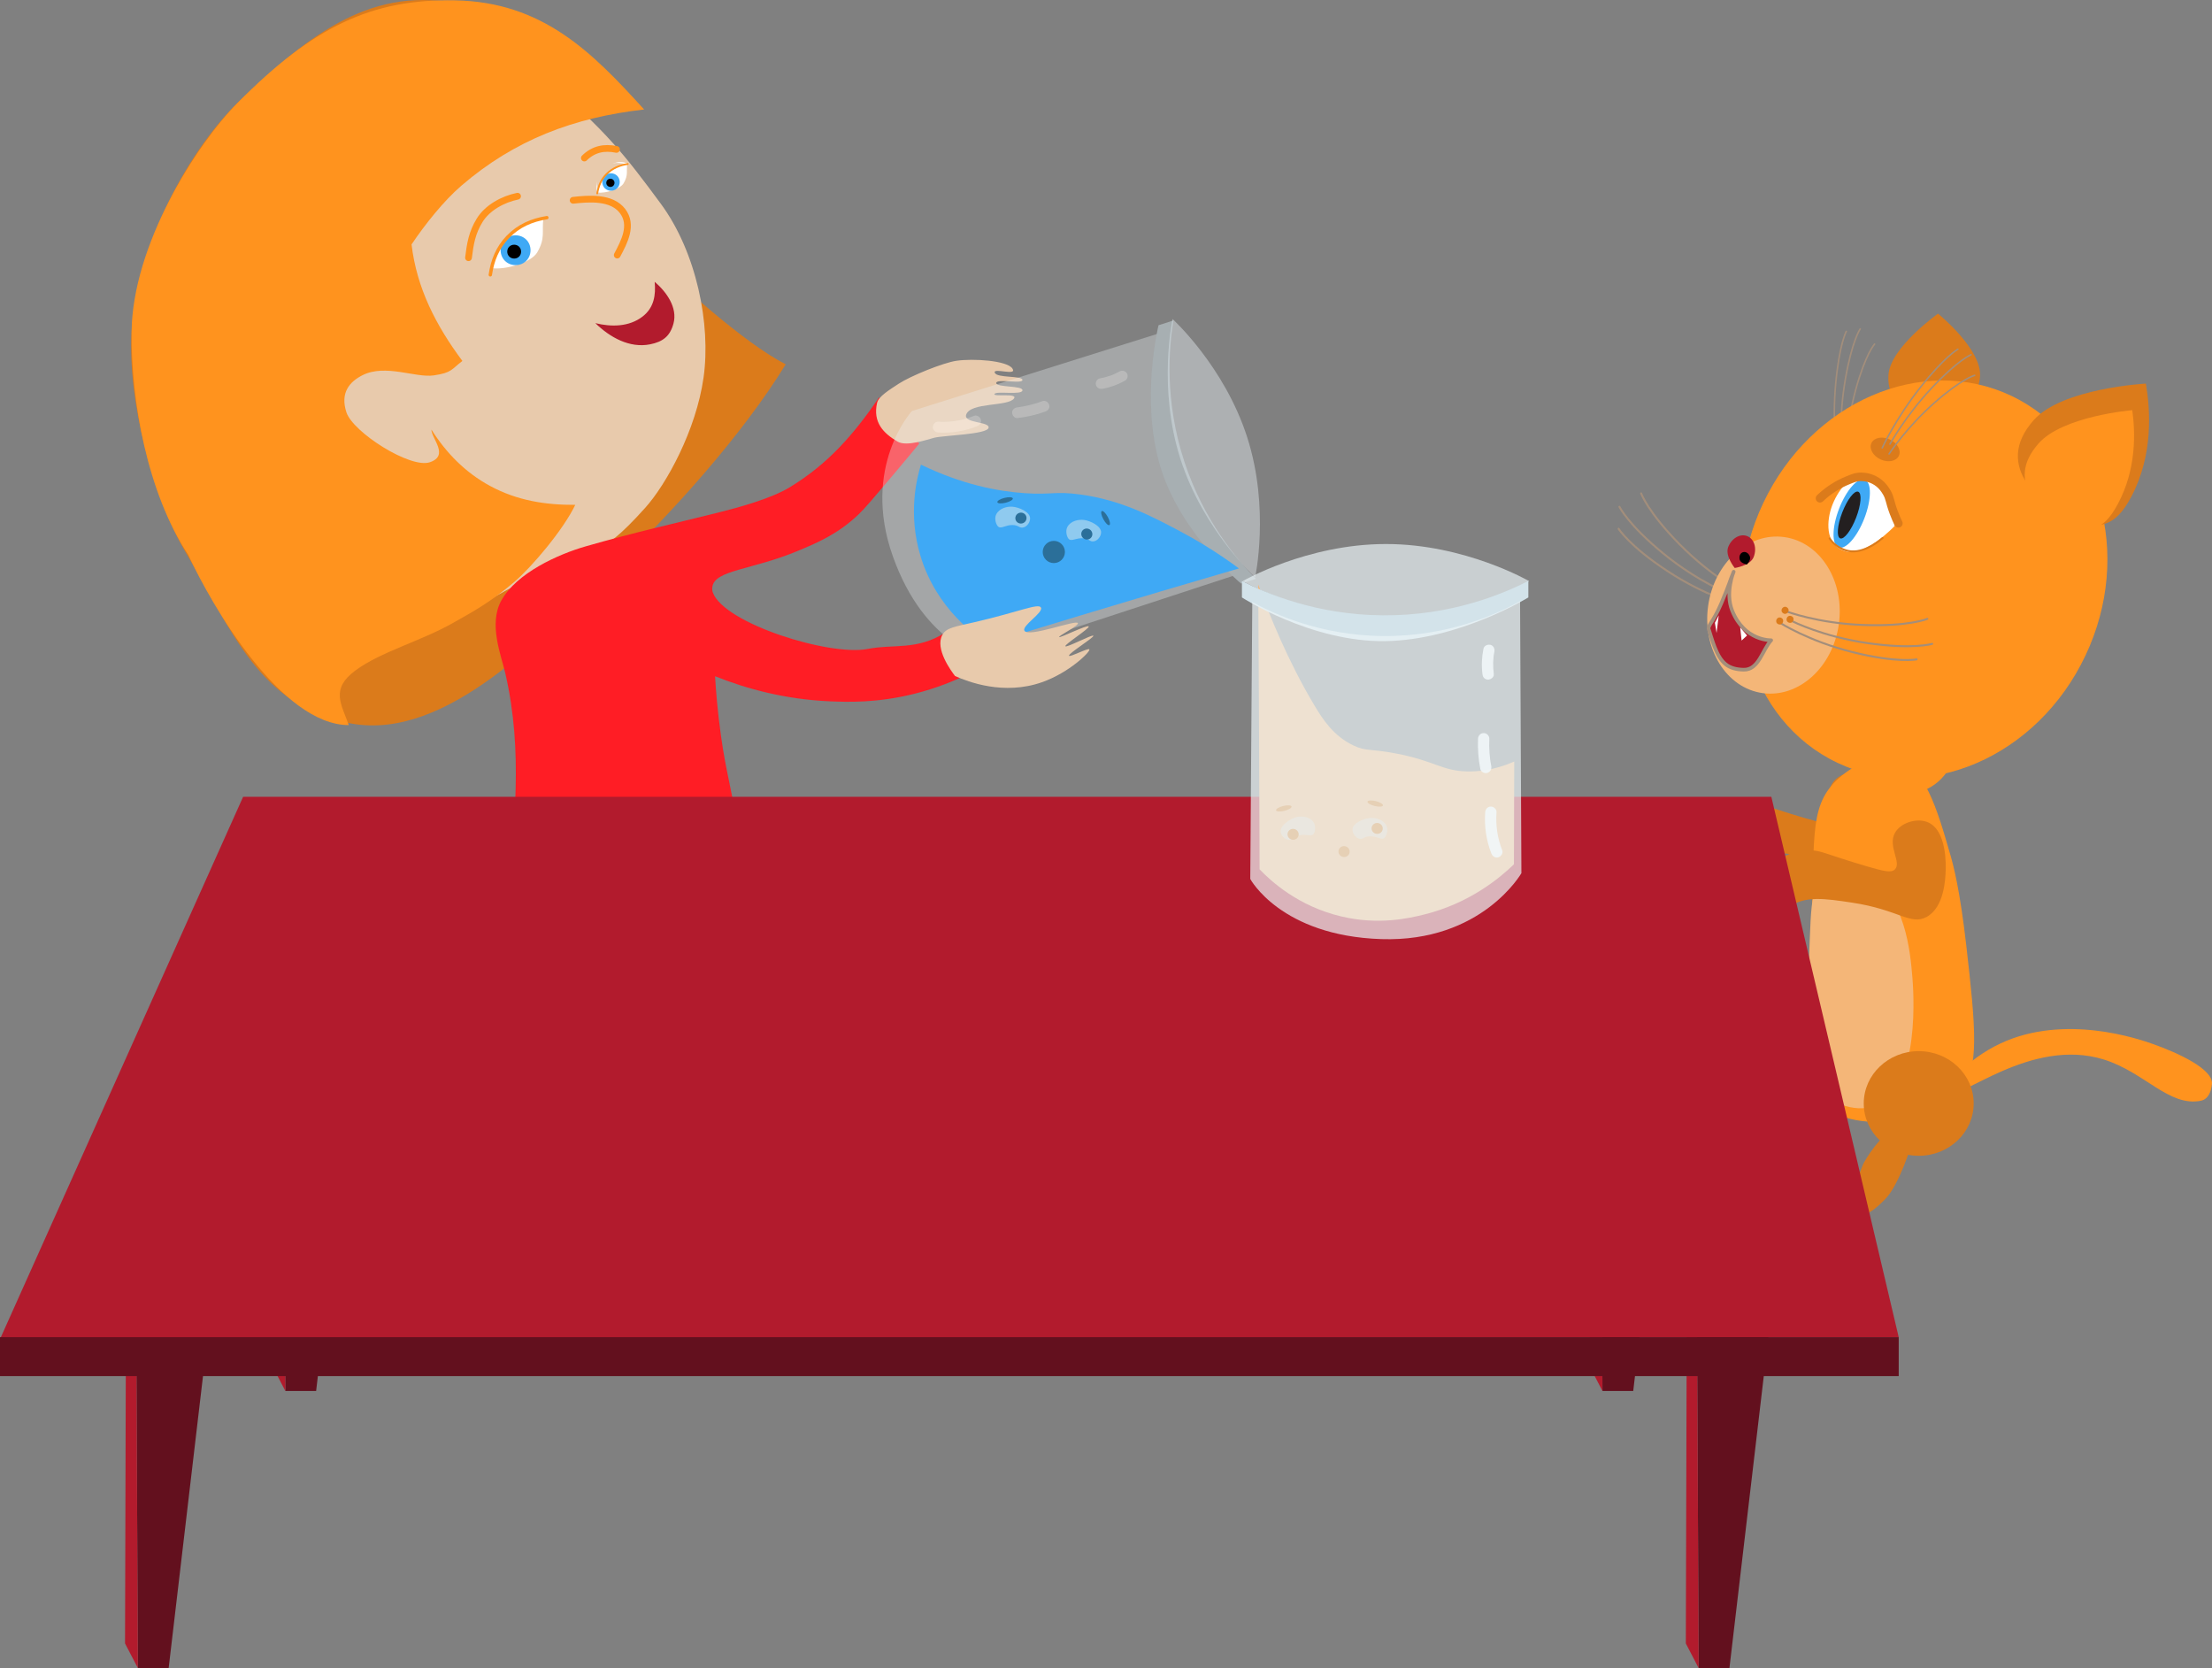 <?xml version="1.0" encoding="utf-8"?>
<!-- Generator: Adobe Illustrator 25.2.3, SVG Export Plug-In . SVG Version: 6.00 Build 0)  -->
<svg version="1.1" id="Layer_1" xmlns="http://www.w3.org/2000/svg" xmlns:xlink="http://www.w3.org/1999/xlink" x="0px" y="0px"
	 viewBox="0 0 1000.46 754.39" style="enable-background:new 0 0 1000.46 754.39;" xml:space="preserve">
<rect x="0" y="0" width="1000.46" height="754.39" fill="#808080" stroke="none"/>
<style type="text/css">
	.st0{fill:#FF931E;}
	.st1{fill:#E8CAAC;}
	.st2{fill:none;stroke:#3FA9F5;stroke-width:3.046;stroke-linecap:round;stroke-linejoin:round;stroke-miterlimit:10;}
	.st3{fill:#DB7B1B;}
	.st4{fill:none;stroke:#FF931E;stroke-width:3.046;stroke-linecap:round;stroke-linejoin:round;stroke-miterlimit:10;}
	.st5{fill:#FFFFFF;}
	.st6{fill:#B21B2D;}
	.st7{fill:#3FA9F5;}
	.st8{fill:#FF1D25;}
	.st9{fill:none;stroke:#FF931E;stroke-width:1.523;stroke-linecap:round;stroke-miterlimit:10;}
	.st10{fill:none;stroke:#FF931E;stroke-width:0.802;stroke-linecap:round;stroke-miterlimit:10;}
	.st11{opacity:0.42;fill:#EBF4F7;}
	.st12{opacity:0.47;}
	.st13{opacity:0.7;fill:#EBF4F7;}
	.st14{fill:#D3E3EA;}
	.st15{opacity:0.9;}
	.st16{fill:#2B6F99;}
	.st17{fill:#8FCAEF;}
	.st18{fill:none;stroke:#A38E7B;stroke-width:0.888;stroke-linecap:round;stroke-miterlimit:10;}
	.st19{fill:none;stroke:#A38E7B;stroke-width:0.689;stroke-linecap:round;stroke-miterlimit:10;}
	.st20{fill:#F4B678;}
	.st21{fill:#231F20;}
	.st22{fill:none;stroke:#DB7B1B;stroke-width:3.856;stroke-linecap:round;stroke-miterlimit:10;}
	.st23{fill:none;stroke:#DB7B1B;stroke-width:0.869;stroke-linecap:round;stroke-miterlimit:10;}
	.st24{fill:#B21B2D;stroke:#A38E7B;stroke-width:1.643;stroke-linejoin:round;stroke-miterlimit:10;}
	.st25{fill:#63101E;}
	.st26{opacity:0.68;fill:#EBF4F7;}
</style>
<g>
	<g>
		<path class="st0" d="M218.07,609.12c1.75-5.64,4.05-9.84-0.25-15.44c-4.31-5.6-8.77-14.22-12.09-20.97
			c0.33-2.1,0.76-4.08,1.12-6.13c-5.05-1.23-10.1-2.47-15.14-3.71c-2.12,5.26-4.92,10.18-7.85,15.02
			c5.28,11.17,11.02,27.66,21.98,34.25"/>
		<path class="st1" d="M199.93,609.38c-6.58-5.39-7.49-11.69-10.94-18.81c-1.66-3.42-3.68-8.55-5.44-12.27
			c0.95-1.67,1.93-3.22,2.89-4.85c4.47,10.17,10.18,19.35,17.75,27.49c2.72-0.24,4.75-1.42,6.84-3.2c2.09-1.77,4.63-3.13,7.45-3.5
			c2.11,2.82,3.16,5.24,3.44,8.97c0.06,0.78-0.15,2.25-0.53,3.44c-1.15,3.6-6.65,6.03-9.42,6.46
			C207.08,613.87,202.49,611.48,199.93,609.38z"/>
		<path class="st2" d="M205.31,568.22c-2.9,0.18-5.79,0.37-8.69,0.55c2.96,1.68,5.93,3.36,8.89,5.03c-2.18,2.22-4.38,4.44-6.57,6.66
			c3.46,0.63,6.92,1.26,10.38,1.89c-1.28,2.72-2.56,5.44-3.83,8.16c2.81-0.85,5.63-1.69,8.45-2.53"/>
	</g>
	<g>
		<path class="st3" d="M209.16,2c-40.03-8.79-68.17,12.34-100.93,43.74c-22.21,21.3-46.41,64.52-48.73,104.27
			c-1.8,30.85,9.45,74.57,24.58,99.97c20.65,34.68,32.89,69.57,74.68,77.21c43.52,7.96,87.28-40.2,119.03-70.33
			c25.41-24.12,57.84-59.91,77.57-92.09c-19.37-9.97-49.5-37.47-62.13-50.28C264.87,85.72,242.22,9.27,209.16,2z"/>
		<path class="st1" d="M106.76,59.58c16.98-20.9,37.04-31.76,63.01-37.95c25.97-6.2,62.04,2.3,78.98,16.29
			c24.41,20.17,34.04,32.38,50.16,54.27c16.12,21.88,22.69,54.54,19.31,78.48c-3.37,23.94-16.86,48.35-26.36,58.94
			c-11.71,13.05-16.27,15.9-25.5,21.84c1.21,2.68,1.39,6.38,1.97,9.98c0.58,3.59,5.81,11.02,0.44,14.13
			c-5.95,3.44-16.18,1.85-21.79-2.45c-5.61-4.3,9.88-11.48-4.76-10.76c-14.64,0.71-25.82,19.62-53.03,13.16
			c-27.21-6.46-59.42-12.42-82.08-34.98c-22.67-22.56-34.82-54.82-39.57-86.18S87.92,82.77,106.76,59.58z"/>
		<path class="st4" d="M259.22,90.58c7.24-0.81,17.36-1.58,22.3,4.8s0.8,14.03-2.35,19.98"/>
		<path class="st5" d="M222.59,121.29c-1.65-5.24,0.78-15.23,4.44-17.71c7.04-4.78,11.5-3.72,18.74-4.8
			c-0.79,6.17,0.99,8.84-2.79,15.36C240.35,118.7,228.74,122.1,222.59,121.29z"/>
		<path class="st4" d="M211.9,116.55c0.77-6.18,1.55-11.26,5.03-16.92s10.47-9.53,17.15-10.89"/>
		<path class="st4" d="M264.3,71.47c4.15-4.07,8.96-5.03,14.53-3.9"/>
		<path class="st6" d="M269.26,146.14c7.25,1.78,15.24,1.71,21.32-2.95c5.26-4.03,6.08-9.77,5.52-15.75
			c5.4,4.61,10.43,11.71,8.51,18.86c-1.55,5.77-4.82,8.28-10.6,9.42C284.76,157.55,275.88,152.59,269.26,146.14z"/>
		<g>
			<path class="st0" d="M313.57,580.21c-1.8-5.64-2.32-10.4-9.06-12.57c-6.74-2.16-15.33-6.72-21.92-10.39
				c-0.93-1.92-1.7-3.78-2.56-5.68c-4.85,1.85-9.71,3.7-14.56,5.55c1.24,5.53,1.75,11.17,2.11,16.82
				c10.73,6.2,24.88,16.51,37.67,15.71"/>
			<path class="st1" d="M298.57,590.83c-7.76-1.3-12.66-5.13-19.63-9.43c-2.52-1.55-8.28-5.06-11.32-6.93
				c-0.25-1.95-0.28-3.75-0.44-5.65c9.49,5.84,19.44,10.14,30.32,12.54c2.1-1.75,3.08-3.86,3.78-6.53s2.01-5.15,4.1-7.16
				c3.88,1.93,5.72,0.84,7.71,6.63c0.47,1.36,1.52,10.22-2.32,13.11C307.69,589.75,302.87,591.55,298.57,590.83z"/>
			<path class="st2" d="M279.7,553.8c-2.28,1.8-4.56,3.6-6.83,5.4c3.39-0.3,6.79-0.61,10.18-0.91c-0.54,3.07-1.06,6.14-1.59,9.22
				c3.2-1.45,6.4-2.9,9.6-4.35c0.51,2.96,1.02,5.93,1.53,8.89c1.83-2.3,3.65-4.59,5.48-6.89"/>
		</g>
		<path class="st7" d="M239.95,113.16c0,3.84-2.92,6.74-6.75,6.74c-3.83,0-6.76-2.91-6.77-6.74c0-3.84,2.92-6.74,6.75-6.74
			C237.02,106.42,239.95,109.33,239.95,113.16z"/>
		<path d="M235.69,113.8c0,1.78-1.36,3.13-3.13,3.13s-3.14-1.35-3.14-3.13c0-1.78,1.35-3.13,3.13-3.13S235.68,112.02,235.69,113.8z"
			/>
		<path class="st5" d="M270.16,87.07c-1.05-3.08,0.56-8.87,2.56-10.36c3.83-2.85,7.04-4.39,10.97-2.8c-0.46,3.6,0.57,5.16-1.63,8.97
			C280.52,85.56,273.74,87.55,270.16,87.07z"/>
		<path class="st7" d="M280.29,82.32c0,2.24-1.71,3.94-3.94,3.94c-2.24,0-3.95-1.7-3.95-3.94c0-2.24,1.7-3.94,3.94-3.94
			C278.58,78.38,280.28,80.08,280.29,82.32z"/>
		<path class="st7" d="M243.84,408.27c-19.51,53.09-38.36,106.39-57.53,159.61c8.02,0.43,15.89,1.33,24.01,1.45
			c5.18-9.76,54.8-110.9,67.31-105.81c10.82,4.4-12.45,84.33-14.67,92.81c7.09,0.66,14.44,0.4,21.65,0.75
			c11.88-26.45,21.49-53.2,28.61-81.43c5.88-23.33,9.74-47.52,12.17-71.55C298.18,405.46,271.03,406.89,243.84,408.27z"/>
		<g>
			<path class="st8" d="M397.62,179.72c-11.41,16.6-22.9,30.01-40.49,40.68c-8.53,5.18-23.49,9.21-32.18,11.38
				c-22,5.48-38.11,9.02-59.92,15.27c-12.73,3.64-31.43,12.14-38.29,24.54c-5.88,10.63-0.03,24.89,1.82,32.95
				c8.24,35.9,3.81,67.89,1.18,103.14c35.38,6.37,70.84,9.1,106.4,2.18c-0.31-12.98-1.46-25.99-3.21-38.9
				c-1.89-13.9-4.51-21.39-6.86-38.3c-1.57-11.29-2.29-20.63-2.66-26.84c14.04,5.65,31.64,10.48,51.93,11.35
				c7.93,0.34,21.48,0.82,38.47-3.47c9.75-2.46,17.6-5.73,23.18-8.42c-1.84-1.61-2.42-4.04-3.22-5.79
				c-2.06-4.49-3.55-8.6-5.57-13.04c-0.07-0.16-0.11-0.5-0.75-0.31c-12.91,8.13-23.18,5.01-35.07,7.35
				c-16.97,3.34-64.65-11.37-69.95-25.47c-0.27-0.72-0.4-1.58-0.23-2.66c1.17-7.63,17.79-7.51,38.75-16.26
				c8.46-3.53,18.11-7.56,27.49-16.58c2.76-2.65,6.97-7.62,15.27-17.45c5.09-6.02,9.23-11.03,12.05-14.44
				C413.43,197.18,410.64,193.47,397.62,179.72z"/>
		</g>
		<path class="st1" d="M405.97,199.72c4.09,2.4,13.55-1,16.62-1.76c4.32-1.07,23.75-1.49,24.52-4.45
			c0.77-2.96-11.44-1.98-10.13-5.97c1.88-5.72,19.03-3.57,21.67-7.37c1.75-2.51-9.7-0.55-8.86-2.01c0.85-1.46,12.39,0.66,12.66-1.61
			c0.26-2.27-11.88-1.24-11.87-3.34s12.14,0.61,11.86-1.41s-11.52-0.73-12.51-3.22c-0.99-2.49,10.41,1.67,7.96-1.93
			s-17.73-4.62-25.41-3.47c-5.94,0.9-20.56,6.8-25.99,10.35c-4.31,2.82-9.14,5.78-9.79,8.65
			C394.68,191.01,399.58,195.97,405.97,199.72z"/>
		<path d="M277.91,82.96c-0.16,1.04-1.07,1.71-2.11,1.55c-1.04-0.16-1.72-1.07-1.56-2.11c0.16-1.04,1.07-1.71,2.11-1.55
			C277.39,81.01,278.06,81.92,277.91,82.96z"/>
		<path class="st1" d="M222.58,121.64c-1.9-6.53-2-12.87,2.81-18.28c5.57-6.28,12.94-6.99,20.62-4.6
			c-5.87,1.45-11.01,3.88-15.37,8.21C226.49,111.1,224.09,116.08,222.58,121.64z"/>
		<path class="st9" d="M221.76,124.29c0.93-6.47,3.29-12.35,7.91-17.13c4.87-5.05,10.87-7.64,17.67-8.73"/>
		<path class="st1" d="M270.57,86.12c-1.02-3.41-1.07-6.64,1.52-9.43c3.01-3.24,7.04-3.6,11.11-2.36c-3.09,0.7-5.97,2.03-8.27,4.21
			C272.63,80.73,271.44,83.18,270.57,86.12z"/>
		<path class="st10" d="M270.12,87.49c0.58-3.44,1.72-6.31,4.29-8.86c2.58-2.54,5.93-3.96,9.51-4.47"/>
		<path class="st0" d="M195.12,194.27c0.06,4.15,8.18,11.7-0.65,14.76c-8.83,3.06-34.78-13.51-37.77-22.51s1.53-13.96,7.29-16.85
			c10.35-5.2,23.94,1.3,32.18,0.1s7.9-2.66,12.96-6.54c-11.9-15.97-20.62-32.81-22.99-52.68c6.1-9.1,14.57-19.72,22.52-26.56
			c24.19-20.8,50.92-30.86,82.67-34.48c-23.36-25.72-45.76-48.61-85.49-49.36c-37.81-0.71-64.27,11.91-98.4,46.4
			c-18.54,18.74-47.65,64.17-47.92,103.83c-0.21,30.79,6.91,72.24,25.66,100.59c10.61,23.13,42.11,76.93,72.58,76.96
			c-3.45-9.7-8.39-16.32,3.06-24.76s29.31-13.13,43.93-21.37c9.05-5.1,17.26-9.56,27.86-18.61c7.86-6.71,22.14-23.52,27.58-34.87
			c-13.43,0.08-26.29-1.92-38.53-8.55C210.4,213.68,201.79,204.8,195.12,194.27z"/>
	</g>
</g>
<g>
	<path class="st11" d="M530.33,144.28c0,0-6.77,30.99,3.55,63.25c10.31,32.26,33.8,53.58,33.8,53.58s6.77-30.99-3.55-63.25
		C553.81,165.59,530.33,144.28,530.33,144.28z"/>
	<g class="st12">
		<path class="st13" d="M445.45,297.21l112.67-36.92c-7.75-7.4-22.41-23.38-30.78-48.49c-9.02-27.07-5.9-50.26-3.8-60.84
			c-37.03,11.64-74.06,23.28-111.09,34.92c0,0-23.08,25.16-8.62,65.74C418.28,292.19,445.45,297.21,445.45,297.21z"/>
		<path class="st14" d="M568.06,261.77l-6.72,2.15c0,0-27.27-22.35-36.49-52.72c-9.21-30.37-0.86-64.11-0.86-64.11l6.72-2.15
			c-1.94,11.91-4.21,35.9,4.97,63.88C544.52,235.7,559.63,253.24,568.06,261.77z"/>
		<g class="st15">
			<g>
				<path class="st5" d="M506.36,167.98c-0.75,0.42-1.52,0.81-2.31,1.17c-0.16,0.07-0.32,0.14-0.47,0.21
					c-0.25,0.11-0.21,0.09,0.1-0.04c-0.11,0.04-0.21,0.09-0.32,0.13c-0.37,0.15-0.75,0.29-1.13,0.43c-1.58,0.56-3.19,0.98-4.84,1.27
					c-1.25,0.22-2.07,1.82-1.69,2.98c0.44,1.35,1.64,1.93,2.98,1.69c3.55-0.63,6.99-1.9,10.13-3.66c1.11-0.62,1.57-2.23,0.87-3.32
					C508.96,167.73,507.55,167.31,506.36,167.98L506.36,167.98z"/>
			</g>
		</g>
		<g class="st15">
			<g>
				<path class="st5" d="M471.56,181.4c-1.9,0.7-3.83,1.3-5.8,1.78c-0.95,0.23-1.9,0.43-2.86,0.61c-0.52,0.1-1.03,0.18-1.55,0.26
					c-0.22,0.03-0.44,0.07-0.67,0.1c0.54-0.08-0.38,0.05-0.47,0.06c-1.26,0.15-2.49,1.01-2.43,2.43c0.05,1.19,1.08,2.59,2.43,2.43
					c4.32-0.52,8.54-1.46,12.63-2.97c1.19-0.44,2.12-1.66,1.69-2.98C474.17,181.93,472.84,180.92,471.56,181.4L471.56,181.4z"/>
			</g>
		</g>
		<g class="st15">
			<g>
				<path class="st5" d="M440.65,188.05c-5.25,2.12-10.66,3.01-16.3,2.67c-1.31-0.08-2.43,1.17-2.43,2.43
					c0,1.38,1.11,2.35,2.43,2.43c5.97,0.36,12.04-0.61,17.59-2.84c1.21-0.49,2.07-1.62,1.69-2.98
					C443.32,188.59,441.87,187.56,440.65,188.05L440.65,188.05z"/>
			</g>
		</g>
		<path class="st14" d="M499.58,128.84"/>
	</g>
	<path class="st7" d="M416.53,210.13c18.42,8.92,34.42,12.05,46.96,12.91c12.13,0.83,13.64-0.97,25.02,0.58
		c18.54,2.53,32.12,9.71,45.09,16.58c6.84,3.62,16.23,9.08,26.76,16.87c-23.71,6.9-47.57,13.98-71.56,21.24
		c-14.04,4.24-28,8.51-41.89,12.8c-4.95-3.1-23.27-15.37-30.61-39.75C410.61,232.45,414.59,216.44,416.53,210.13z"/>
	<circle class="st16" cx="476.63" cy="249.63" r="5.02"/>
	
		<ellipse transform="matrix(0.878 -0.478 0.478 0.878 -51.267 267.5)" class="st16" cx="500.23" cy="234.53" rx="1.13" ry="3.6"/>
	
		<ellipse transform="matrix(0.971 -0.24 0.24 0.971 -41.001 115.944)" class="st16" cx="454.54" cy="225.96" rx="3.6" ry="1.13"/>
	<path class="st17" d="M498.02,240.77c0.04-2.9-4.89-5.26-7.71-5.62c-2.52-0.33-5.95,0.39-7.51,3.08c-1.05,1.8-0.34,4.9,0.81,5.72
		c1.2,0.86,3.32-0.77,6.36-0.52c2.87,0.24,2.92,1.8,4.89,1.35C496.56,244.41,497.99,242.51,498.02,240.77z"/>
	
		<ellipse transform="matrix(0.606 -0.795 0.795 0.606 1.813 486.177)" class="st16" cx="491.65" cy="241.26" rx="2.47" ry="2.53"/>
	<path class="st17" d="M465.9,234.31c-0.13-2.9-5.19-4.96-8.03-5.16c-2.54-0.17-5.91,0.75-7.32,3.52c-0.94,1.86-0.05,4.91,1.15,5.67
		c1.25,0.79,3.27-0.97,6.32-0.9c2.87,0.07,3.02,1.62,4.96,1.06C464.67,238.03,465.98,236.05,465.9,234.31z"/>
	
		<ellipse transform="matrix(0.984 -0.178 0.178 0.984 -34.327 85.875)" class="st16" cx="461.75" cy="234.37" rx="2.53" ry="2.47"/>
</g>
<g>
	<path class="st18" d="M786.15,273.42c0,0-14.93-3.89-32.18-15.28s-21.89-19.01-21.89-19.01"/>
	<path class="st18" d="M782.76,268.8c0,0-14.46-5.39-30.46-18.48c-16-13.09-19.85-21.14-19.85-21.14"/>
	<path class="st18" d="M788.08,267.87c0,0-13.8-6.9-28.32-21.61c-14.52-14.71-17.49-23.13-17.49-23.13"/>
	<path class="st19" d="M830.78,205.94c0,0-2.15-14.26-0.53-32.25c1.63-17.98,4.79-23.82,4.79-23.82"/>
	<path class="st19" d="M832.78,202.59c0,0-1.12-14.16,1.9-31.4c3.02-17.23,6.67-22.44,6.67-22.44"/>
	<path class="st19" d="M834.87,206.54c0,0-0.02-13.9,4.41-30.16c4.43-16.26,8.57-20.76,8.57-20.76"/>
	<path class="st3" d="M758.19,394.83c1.76,3.32,6.22,5.54,10.04,5.02c5.66-0.77,6.43-7.05,12.19-11.47
		c7.04-5.4,16.32-4.01,28.68-2.15c20.98,3.15,26.47,10.42,33.7,6.45c7.97-4.37,8.46-17.13,8.6-20.79c0.08-2.15,0.73-18.95-8.6-22.23
		c-4.91-1.72-11.87,0.55-14.34,5.02c-3.36,6.06,3.1,13.34,0,16.49c-1.62,1.65-4.7,0.98-12.91-1.43
		c-18.88-5.55-20.48-7.23-25.81-7.17c-9.68,0.11-16.77,5.8-19.36,7.89C763.31,376.14,754.42,387.72,758.19,394.83z"/>
	<ellipse class="st3" cx="817.86" cy="485.89" rx="23.18" ry="21.99"/>
	<path class="st0" d="M881.75,493.97c4.14,4.27,36.57-25.07,69.68-14.84c18.58,5.74,29.52,21.5,43.95,18.69
		c3.46-0.67,4.74-4.34,5.06-7.54c0.67-6.7-15.17-14.09-27.01-18.24c-5.75-2.01-39.49-13.83-68.69-0.12
		C889.53,479.06,879.25,491.39,881.75,493.97z"/>
	<path class="st0" d="M889.32,427.57c4.25,37.39,6.19,56.3-2.87,66.68c-9.83,11.27-25.92,12.52-30.83,12.91
		c-4.44,0.35-21.56,1.68-32.27-7.89c-11.24-10.04-6.4-24.04-4.3-72.28c2.04-46.9-1.34-61.42,11.47-73.99
		c0.97-0.96,13.89-13.31,26.53-10.04c13.49,3.49,19.07,22.82,25.1,43.74C883.43,391.12,886.43,402.15,889.32,427.57z"/>
	<path class="st3" d="M895.54,170.31c-0.98,12.3-12.15,16.92-22.54,16.09s-19.84-4.75-18.86-17.05s22.41-27.5,22.41-27.5
		S896.52,158,895.54,170.31z"/>
	
		<ellipse transform="matrix(0.428 -0.904 0.904 0.428 260.594 936.64)" class="st0" cx="870.52" cy="262.37" rx="91.81" ry="80.6"/>
	
		<ellipse transform="matrix(0.138 -0.991 0.991 0.138 415.475 1034.264)" class="st20" cx="801.74" cy="278.51" rx="35.6" ry="29.83"/>
	<g>
		<path class="st5" d="M846.35,215.16c-9.18-3.15-15.75,7.98-17.86,13.91c-2.11,5.93-3.45,16.96,5.73,20.11
			c9.18,3.15,22.69-11.3,22.69-11.3S855.53,218.31,846.35,215.16z"/>
		
			<ellipse transform="matrix(0.361 -0.932 0.932 0.361 318.776 929.46)" class="st7" cx="837.94" cy="232.01" rx="16.41" ry="6.12"/>
		
			<ellipse transform="matrix(0.361 -0.933 0.933 0.361 317.067 928.787)" class="st21" cx="836.03" cy="233.11" rx="11.3" ry="3.35"/>
		<path class="st22" d="M858.61,236.68c-0.53-1.11-1.3-2.8-2.1-4.93c-1.88-5.03-1.62-6.45-3.17-9.08c-0.74-1.25-2.37-3.91-5.68-5.6
			c-3.15-1.61-6.06-1.45-6.67-1.41c-1.76,0.12-3.03,0.65-5.58,1.7c-1.46,0.6-3.77,1.65-6.39,3.36c-1.65,1.07-3.71,2.58-5.86,4.63"/>
		<path class="st23" d="M851.5,243.31c-0.78,0.69-7.33,6.41-13.96,6.05c-3.63-0.2-6.28-2.15-7.02-2.7c-1.48-1.09-2.42-2.28-3-3.16"
			/>
	</g>
	<g>
		<path class="st6" d="M793.17,251.9c-1.55,3.98-8.57,4.97-8.57,4.97s-4.51-5.47-2.96-9.46c1.55-3.98,5.39-6.21,8.57-4.97
			C793.4,243.68,794.72,247.91,793.17,251.9z"/>
		<path d="M791.5,251.8c0.48,1.55-1.44,3.51-1.44,3.51s-2.69-0.54-3.17-2.08c-0.48-1.55,0.16-3.12,1.44-3.51
			C789.6,249.32,791.02,250.26,791.5,251.8z"/>
	</g>
	<path class="st18" d="M805,281.62c0,0,12.97,8.35,33.04,13.34c20.06,4.99,28.81,3.24,28.81,3.24"/>
	<path class="st18" d="M810.7,280.98c0,0,13.76,6.99,34.22,9.9s28.99,0.29,28.99,0.29"/>
	<path class="st18" d="M807.78,276.44c0,0,14.42,5.49,35.08,6.21c20.66,0.73,28.86-2.79,28.86-2.79"/>
	
		<ellipse transform="matrix(0.417 -0.909 0.909 0.417 311.853 893.693)" class="st3" cx="852.97" cy="203.62" rx="4.97" ry="6.84"/>
	
		<ellipse transform="matrix(0.599 -0.801 0.801 0.599 102.603 757.201)" class="st3" cx="807.26" cy="276.17" rx="1.58" ry="1.58"/>
	
		<ellipse transform="matrix(0.331 -0.944 0.944 0.331 276.821 951.561)" class="st3" cx="809.66" cy="280.51" rx="1.58" ry="1.58"/>
	
		<ellipse transform="matrix(0.331 -0.944 0.944 0.331 272.984 947.637)" class="st3" cx="804.97" cy="281.25" rx="1.58" ry="1.58"/>
	<path class="st19" d="M851.31,202.55c0,0,5.99-13.12,17.19-27.29c11.2-14.17,17.03-17.33,17.03-17.33"/>
	<path class="st19" d="M854.82,200.83c0,0,6.81-12.47,18.76-25.25s17.86-15.14,17.86-15.14"/>
	<path class="st19" d="M854.41,205.28c0,0,7.58-11.65,20.18-22.84c12.6-11.19,18.53-12.7,18.53-12.7"/>
	<path class="st3" d="M964.18,224.23c-4.16,8.01-7.72,10.74-10.7,12.08c-12.46,5.6-26.86-7.55-29.38-9.85
		c-4.34-3.96-12.06-11.09-11.4-21.43c0.29-4.66,2.39-9.65,7.02-14.92c12.83-14.63,50.85-16.63,50.85-16.63
		C972.59,185.46,973.92,205.48,964.18,224.23z"/>
	<path class="st0" d="M957.88,227.92c-3.63,6.77-6.64,9.13-9.14,10.32c-10.43,4.96-22.01-5.63-24.03-7.48
		c-3.49-3.19-9.69-8.94-8.89-17.57c0.36-3.89,2.21-8.09,6.16-12.6c10.96-12.5,42.42-15.09,42.42-15.09
		C965.78,195.44,966.38,212.07,957.88,227.92z"/>
	<path class="st20" d="M844.29,396.69c17.52,7.69,19.75,34.41,20.65,45.23c0.36,4.33,4.26,51.01-17.21,58.32
		c-9.33,3.18-21.4-1.79-27.73-9.56c-6.18-7.59-4-14.3-2.35-45.32c1.79-33.71,0.19-44.04,8.09-48.85
		C833.16,391.98,842.83,396.05,844.29,396.69z"/>
	<ellipse class="st3" cx="867.81" cy="499.04" rx="24.86" ry="23.66"/>
	<path class="st3" d="M819.77,499.75c-3.56-5.17-20.16-1.55-21.03-1.2c-2.42,0.99-19.37,6.34-18.64,12.43
		c0.53,4.45,8.23,5.26,13.86,5.5c8.9,0.37,27.16-7.7,28.2-8.84C825.36,504.13,822.23,503.32,819.77,499.75z"/>
	<path class="st3" d="M857.5,511.76c-6.22-0.79-14.58,14.01-14.9,14.9c-0.87,2.46-8.17,18.68-3.14,22.18
		c3.67,2.56,9.41-2.64,13.33-6.68c6.2-6.4,12.34-25.39,12.18-26.93C864.49,510.49,861.8,512.3,857.5,511.76z"/>
	<path class="st3" d="M786.79,416.82c1.76,3.32,6.22,5.54,10.04,5.02c5.66-0.77,6.43-7.05,12.19-11.47
		c7.04-5.4,16.32-4.01,28.68-2.15c20.98,3.15,26.47,10.42,33.7,6.45c7.97-4.37,8.46-17.13,8.6-20.79c0.08-2.15,0.73-18.95-8.6-22.23
		c-4.91-1.72-11.87,0.55-14.34,5.02c-3.36,6.06,3.1,13.34,0,16.49c-1.62,1.65-4.7,0.98-12.91-1.43
		c-18.88-5.55-20.48-7.23-25.81-7.17c-9.68,0.11-16.77,5.8-19.36,7.89C791.91,398.12,783.01,409.71,786.79,416.82z"/>
	
		<ellipse transform="matrix(0.808 -0.589 0.589 0.808 -34.764 574.092)" class="st0" cx="864.59" cy="340.45" rx="20.44" ry="18.28"/>
	<path class="st24" d="M784.12,258.56c0,0-3.97,9.38-0.67,17.61c5.57,13.87,17.63,13.38,17.63,13.38
		c-4.04,4.41-5.61,13.51-12.48,13.32c-6.86-0.18-10.21-2.83-13.13-10.36c-1.02-2.62-2.47-7.5-2.47-7.5c-1.02-2,1.56-2.88,5.52-12.14
		C782.39,263.79,782.26,262.95,784.12,258.56z"/>
	<polygon class="st5" points="787.07,283.76 787.13,284.3 787.71,289.68 790.17,287.4 	"/>
	<polygon class="st5" points="775.62,281.65 776.38,286.26 777.38,278.27 	"/>
</g>
<g>
	<polygon class="st25" points="803.95,569.51 782.2,754.39 768.28,754.39 767.41,571.27 	"/>
	<polygon class="st6" points="762.48,743.24 768.28,754.39 767.41,571.27 763.06,536.06 	"/>
	<polygon class="st25" points="98.03,569.51 76.28,754.39 62.36,754.39 61.49,571.27 	"/>
	<polygon class="st6" points="56.55,743.24 62.36,754.39 61.49,571.27 57.13,536.06 	"/>
	<polygon class="st25" points="164.73,444.19 142.98,629.06 129.06,629.06 128.19,445.95 	"/>
	<polygon class="st6" points="123.26,617.91 129.06,629.06 128.19,445.95 123.84,410.73 	"/>
	<polygon class="st25" points="760.45,444.19 738.69,629.06 724.77,629.06 723.9,445.95 	"/>
	<polygon class="st6" points="718.97,617.91 724.77,629.06 723.9,445.95 719.55,410.73 	"/>
	<polygon class="st6" points="801.16,360.35 858.76,604.73 0,605.61 109.96,360.35 	"/>
	
		<rect x="0" y="604.73" transform="matrix(-1 -4.488999e-11 4.488999e-11 -1 858.764 1227.062)" class="st25" width="858.76" height="17.61"/>
</g>
<g>
	<path class="st26" d="M691.59,262.8c0,0-29,16.77-64.77,16.77c-35.77,0-64.77-16.77-64.77-16.77s29-16.77,64.77-16.77
		C662.59,246.02,691.59,262.8,691.59,262.8z"/>
	<path class="st20" d="M569.09,264.35c0.22,35.35,0.4,70.71,0.53,106.08c0.02,5.4,0.06,17.32,0.08,22.72
		c5.02,5.24,17.37,16.68,36.92,21.3c17.06,4.04,30.78,0.8,37.53-0.87c20.41-5.06,33.99-16.33,40.58-22.69
		c0.05-15.49,0.09-30.98,0.14-46.47c-9.17,3.97-16.53,4.57-21.38,4.45c-11.5-0.28-14.37-4.74-32.43-8.17
		c-11.67-2.21-13.12-0.85-18.76-3.49c-9.08-4.24-14.01-11.81-17.89-18.33C582.59,299.08,574.17,278.31,569.09,264.35z"/>
	
		<ellipse transform="matrix(0.971 -0.24 0.24 0.971 -70.783 150.352)" class="st3" cx="580.62" cy="365.19" rx="3.6" ry="1.13"/>
	
		<ellipse transform="matrix(0.24 -0.971 0.971 0.24 119.424 880.227)" class="st3" cx="622.18" cy="363.8" rx="1.13" ry="3.6"/>
	
		<ellipse transform="matrix(0.178 -0.984 0.984 0.178 120.812 914.708)" class="st3" cx="607.85" cy="385.05" rx="2.47" ry="2.53"/>
	<path class="st1" d="M579.25,376.34c-0.47-2.87,4.05-5.93,6.78-6.71c2.44-0.7,5.94-0.5,7.89,1.93c1.3,1.62,1.07,4.79,0.05,5.78
		c-1.06,1.03-3.4-0.27-6.37,0.43c-2.8,0.66-2.62,2.21-4.64,2.07C581.23,379.71,579.53,378.05,579.25,376.34z"/>
	
		<ellipse transform="matrix(0.178 -0.984 0.984 0.178 109.549 885.614)" class="st3" cx="584.8" cy="377.24" rx="2.47" ry="2.53"/>
	<path class="st1" d="M611.73,375.07c0.13-2.9,5.19-4.96,8.03-5.16c2.54-0.17,5.91,0.75,7.32,3.52c0.94,1.86,0.05,4.91-1.15,5.67
		c-1.25,0.79-3.27-0.97-6.32-0.9c-2.87,0.07-3.02,1.62-4.96,1.06C612.97,378.78,611.65,376.8,611.73,375.07z"/>
	
		<ellipse transform="matrix(0.178 -0.984 0.984 0.178 143.436 920.83)" class="st3" cx="622.82" cy="374.57" rx="2.47" ry="2.53"/>
	<g>
		<path class="st14" d="M561.71,262.74v7.45c0,0,31.25,20.25,64.77,19.76c33.52-0.5,64.77-19.76,64.77-19.76v-7.45
			c-11.36,5.78-34.76,15.78-65.87,15.54C595.5,278.05,572.99,268.48,561.71,262.74z"/>
		<g class="st15">
			<g>
				<path class="st5" d="M670.95,293.42c-0.76,3.75-0.96,7.59-0.45,11.39c0.09,0.71,0.22,1.29,0.75,1.81
					c0.44,0.44,1.17,0.78,1.81,0.75c1.24-0.06,2.75-1.14,2.56-2.56c-0.23-1.75-0.33-3.51-0.28-5.27c0.03-0.86,0.09-1.72,0.18-2.58
					c0.01-0.1,0.09-0.8,0.01-0.14c0.02-0.21,0.06-0.41,0.09-0.61c0.08-0.48,0.16-0.95,0.26-1.43c0.27-1.31-0.38-2.83-1.79-3.15
					C672.82,291.34,671.23,292.01,670.95,293.42L670.95,293.42z"/>
			</g>
		</g>
		<g class="st15">
			<g>
				<path class="st5" d="M668.49,334.09c-0.2,4.58,0.17,9.17,1.04,13.67c0.25,1.32,1.91,2.19,3.15,1.79
					c1.41-0.46,2.06-1.74,1.79-3.15c-0.1-0.53-0.2-1.07-0.29-1.61c-0.05-0.29-0.09-0.58-0.14-0.87c-0.01-0.1-0.11-0.82-0.05-0.31
					c-0.13-1.04-0.24-2.08-0.31-3.12c-0.15-2.13-0.17-4.26-0.08-6.4c0.06-1.34-1.22-2.62-2.56-2.56
					C669.61,331.59,668.55,332.65,668.49,334.09L668.49,334.09z"/>
			</g>
		</g>
		<g class="st15">
			<g>
				<path class="st5" d="M671.73,367.33c-0.46,6.3,0.48,12.72,2.77,18.61c0.5,1.29,1.72,2.18,3.15,1.79
					c1.23-0.34,2.29-1.85,1.79-3.15c-2.16-5.56-3.02-11.31-2.58-17.25c0.1-1.38-1.25-2.56-2.56-2.56
					C672.82,364.77,671.83,365.95,671.73,367.33L671.73,367.33z"/>
			</g>
		</g>
		<path class="st14" d="M717.48,288.89"/>
		<path class="st13" d="M565.48,397.51l0.91-125.24c9.94,5.42,30.73,15.03,58.69,15.37c30.13,0.37,52.47-10.23,62.43-15.75
			c0.2,41,0.4,82,0.6,123c0,0-17.89,31.31-63.37,29.82C579.27,423.23,565.48,397.51,565.48,397.51z"/>
	</g>
</g>
<path class="st1" d="M426.23,287.1c1.79-3.21,5.42-3.62,14.57-5.73c20.02-4.62,28.94-8.74,30.01-6.6c1.15,2.31-8.67,8.14-7.49,10.43
	c1.73,3.34,23.51-5.13,24.2-3.38c0.46,1.16-8.76,5.68-8.48,6.28c0.26,0.54,12.83-5.72,13.36-4.8c0.52,0.91-11.02,8.14-10.54,8.96
	c0.47,0.81,12.23-5.49,12.66-4.75c0.44,0.76-11.55,8.12-11.02,9.06c0.43,0.77,8.71-3.71,9.21-2.89c0.59,0.97-9.02,10.49-21.43,14.85
	c-17.25,6.06-33.4-0.15-39.32-2.79C430.22,303.46,422.73,293.39,426.23,287.1z"/>
</svg>
